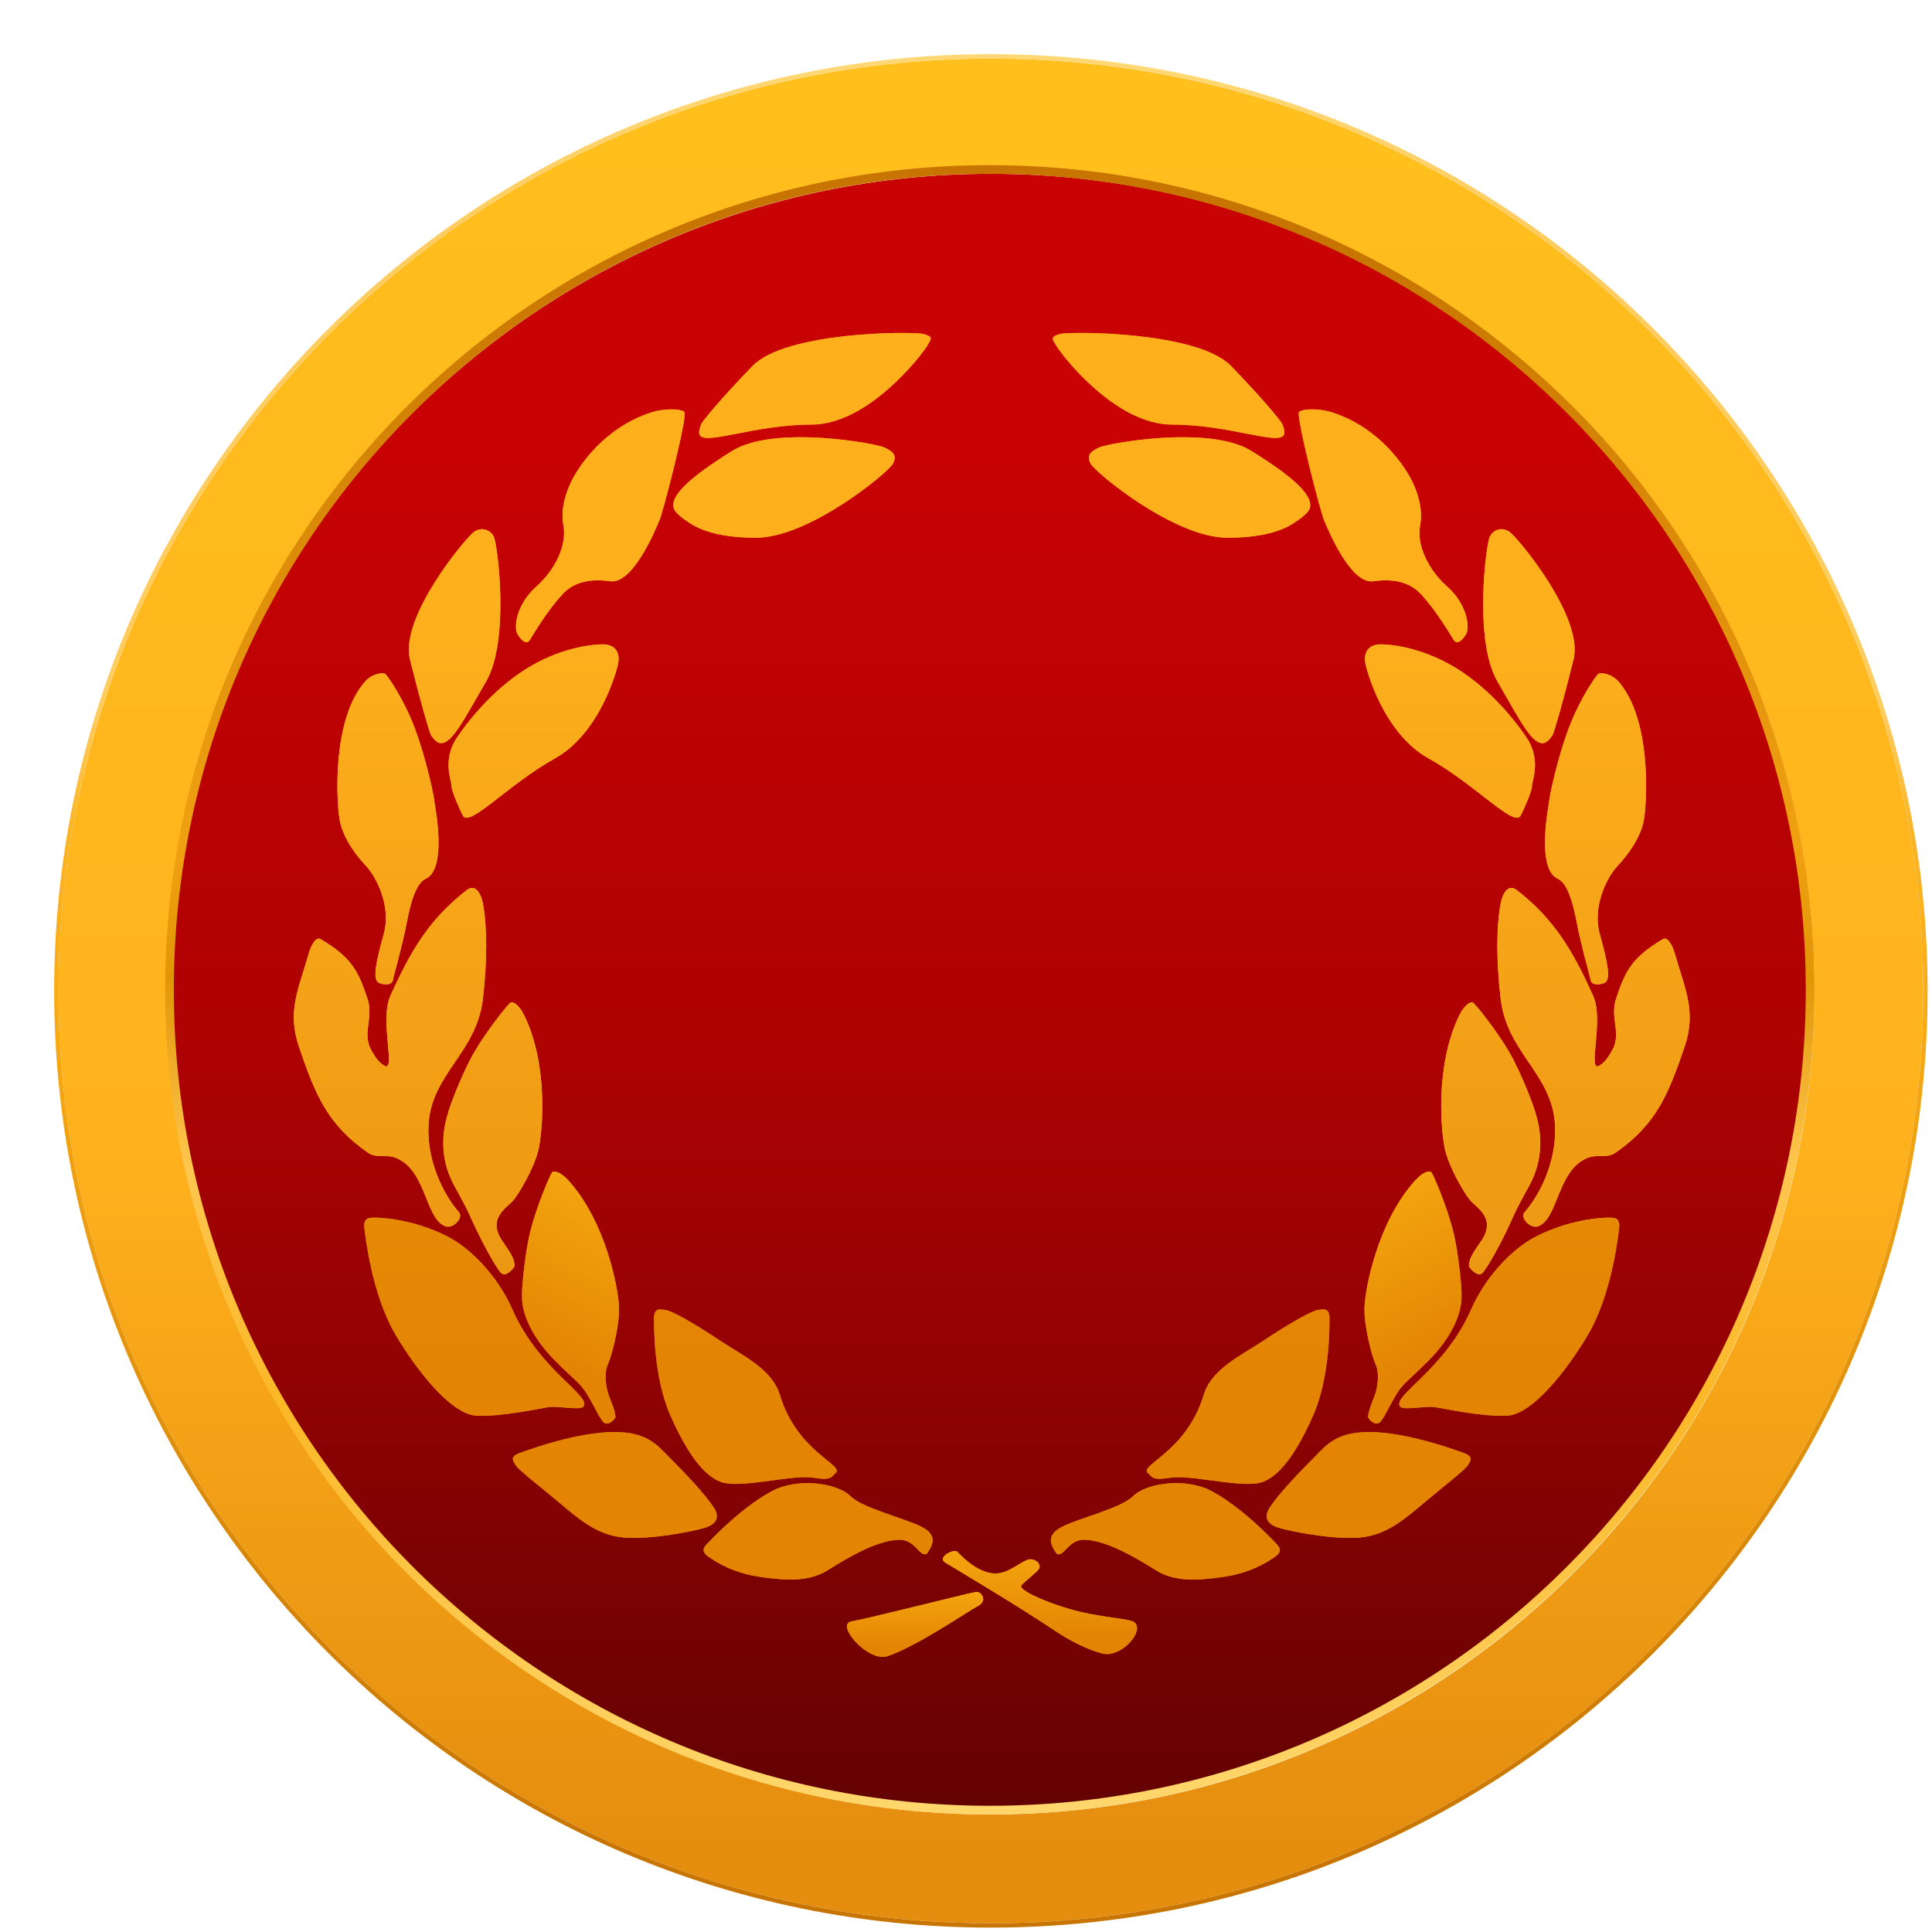 <svg width="33" height="33" viewBox="0 0 33 33" fill="none" xmlns="http://www.w3.org/2000/svg">
<path d="M30.918 16.962C30.918 24.691 24.654 30.956 16.925 30.956C9.197 30.956 2.932 24.691 2.932 16.962C2.932 9.234 9.197 2.969 16.925 2.969C24.654 2.969 30.918 9.234 30.918 16.962Z" fill="url(#paint0_linear_13770_1157)"/>
<path fill-rule="evenodd" clip-rule="evenodd" d="M16.925 30.992C24.694 30.992 30.992 24.694 30.992 16.925C30.992 9.156 24.694 2.858 16.925 2.858C9.156 2.858 2.858 9.156 2.858 16.925C2.858 24.694 9.156 30.992 16.925 30.992ZM16.925 32.851C25.721 32.851 32.851 25.721 32.851 16.925C32.851 8.13 25.721 1 16.925 1C8.13 1 1 8.13 1 16.925C1 25.721 8.13 32.851 16.925 32.851Z" fill="url(#paint1_linear_13770_1157)"/>
<path fill-rule="evenodd" clip-rule="evenodd" d="M32.925 16.925C32.925 25.762 25.762 32.925 16.925 32.925C8.089 32.925 0.925 25.762 0.925 16.925C0.925 8.089 8.089 0.925 16.925 0.925C25.762 0.925 32.925 8.089 32.925 16.925ZM16.925 32.851C25.721 32.851 32.851 25.721 32.851 16.925C32.851 8.13 25.721 1 16.925 1C8.13 1 1 8.13 1 16.925C1 25.721 8.13 32.851 16.925 32.851Z" fill="url(#paint2_linear_13770_1157)"/>
<path fill-rule="evenodd" clip-rule="evenodd" d="M30.993 16.907C30.993 24.686 24.686 30.993 16.907 30.993C9.127 30.993 2.821 24.686 2.821 16.907C2.821 9.127 9.127 2.821 16.907 2.821C24.686 2.821 30.993 9.127 30.993 16.907ZM16.907 30.844C24.604 30.844 30.844 24.604 30.844 16.907C30.844 9.209 24.604 2.969 16.907 2.969C9.209 2.969 2.969 9.209 2.969 16.907C2.969 24.604 9.209 30.844 16.907 30.844Z" fill="url(#paint3_linear_13770_1157)"/>
<path d="M16.35 26.504C16.294 26.449 15.997 26.597 16.145 26.69C16.244 26.752 17.335 27.396 18.059 27.88C18.431 28.127 18.776 28.241 18.877 28.251C19.177 28.283 19.548 27.859 19.379 27.712C19.302 27.645 18.87 27.635 18.431 27.526C17.904 27.396 17.383 27.155 17.446 27.08C17.51 27.006 17.706 26.857 17.744 26.802C17.781 26.746 17.744 26.653 17.613 26.634C17.483 26.616 17.245 26.891 16.982 26.876C16.676 26.859 16.406 26.56 16.35 26.504Z" fill="#E38403"/>
<path d="M16.35 26.504C16.294 26.449 15.997 26.597 16.145 26.69C16.244 26.752 17.335 27.396 18.059 27.88C18.431 28.127 18.776 28.241 18.877 28.251C19.177 28.283 19.548 27.859 19.379 27.712C19.302 27.645 18.87 27.635 18.431 27.526C17.904 27.396 17.383 27.155 17.446 27.08C17.51 27.006 17.706 26.857 17.744 26.802C17.781 26.746 17.744 26.653 17.613 26.634C17.483 26.616 17.245 26.891 16.982 26.876C16.676 26.859 16.406 26.56 16.35 26.504Z" fill="url(#paint4_linear_13770_1157)"/>
<path d="M16.666 27.192C16.433 27.238 14.837 27.644 14.547 27.694C14.257 27.743 14.826 28.4 15.161 28.288C15.662 28.121 16.524 27.526 16.703 27.433C16.881 27.341 16.759 27.173 16.666 27.192Z" fill="#E38403"/>
<path d="M16.666 27.192C16.433 27.238 14.837 27.644 14.547 27.694C14.257 27.743 14.826 28.4 15.161 28.288C15.662 28.121 16.524 27.526 16.703 27.433C16.881 27.341 16.759 27.173 16.666 27.192Z" fill="url(#paint5_linear_13770_1157)"/>
<path d="M25.633 15.429C25.657 15.3 25.744 15.076 25.911 15.206C26.545 15.699 26.859 16.228 27.212 17.009C27.404 17.433 27.101 18.346 27.324 18.198C27.426 18.129 27.464 18.062 27.528 17.956C27.709 17.657 27.494 17.396 27.602 17.064C27.763 16.573 27.881 16.354 28.401 16.042C28.494 15.986 28.578 16.184 28.606 16.284C28.773 16.878 28.983 17.267 28.773 17.882C28.494 18.7 28.29 19.201 27.602 19.684C27.445 19.795 27.298 19.707 27.119 19.777C26.592 19.984 26.617 20.837 26.264 20.948C26.142 20.987 25.957 20.803 26.041 20.706C26.302 20.409 26.585 19.846 26.562 19.238C26.528 18.35 25.742 17.994 25.633 17.064C25.556 16.416 25.558 15.819 25.633 15.429Z" fill="#FDAF1C"/>
<path d="M25.633 15.429C25.657 15.3 25.744 15.076 25.911 15.206C26.545 15.699 26.859 16.228 27.212 17.009C27.404 17.433 27.101 18.346 27.324 18.198C27.426 18.129 27.464 18.062 27.528 17.956C27.709 17.657 27.494 17.396 27.602 17.064C27.763 16.573 27.881 16.354 28.401 16.042C28.494 15.986 28.578 16.184 28.606 16.284C28.773 16.878 28.983 17.267 28.773 17.882C28.494 18.7 28.29 19.201 27.602 19.684C27.445 19.795 27.298 19.707 27.119 19.777C26.592 19.984 26.617 20.837 26.264 20.948C26.142 20.987 25.957 20.803 26.041 20.706C26.302 20.409 26.585 19.846 26.562 19.238C26.528 18.35 25.742 17.994 25.633 17.064C25.556 16.416 25.558 15.819 25.633 15.429Z" fill="url(#paint6_linear_13770_1157)"/>
<path d="M18.049 5.915C17.978 5.792 17.925 5.757 18.103 5.706C18.28 5.656 20.454 5.662 21.024 6.249C21.591 6.834 21.86 7.172 21.897 7.233C21.897 7.234 21.897 7.234 21.897 7.234C21.902 7.243 21.953 7.351 21.934 7.42C21.859 7.622 21.005 7.252 20.02 7.252C19.035 7.252 18.12 6.038 18.049 5.915Z" fill="#FDAF1C"/>
<path d="M18.049 5.915C17.978 5.792 17.925 5.757 18.103 5.706C18.28 5.656 20.454 5.662 21.024 6.249C21.591 6.834 21.86 7.172 21.897 7.233C21.897 7.234 21.897 7.234 21.897 7.234C21.902 7.243 21.953 7.351 21.934 7.42C21.859 7.622 21.005 7.252 20.02 7.252C19.035 7.252 18.12 6.038 18.049 5.915Z" fill="url(#paint7_linear_13770_1157)"/>
<path d="M27.454 20.799C27.565 20.799 27.683 20.782 27.654 20.997C27.638 21.111 27.532 22.109 27.119 22.806C26.758 23.416 26.171 24.159 25.744 24.181C25.317 24.204 24.629 24.051 24.499 24.033C24.369 24.014 23.991 24.087 23.923 24.033C23.74 23.856 24.668 23.421 25.131 22.36C25.342 21.877 25.775 21.354 26.246 21.115C26.808 20.831 27.342 20.799 27.454 20.799Z" fill="#E38403"/>
<path d="M27.454 20.799C27.565 20.799 27.683 20.782 27.654 20.997C27.638 21.111 27.532 22.109 27.119 22.806C26.758 23.416 26.171 24.159 25.744 24.181C25.317 24.204 24.629 24.051 24.499 24.033C24.369 24.014 23.991 24.087 23.923 24.033C23.74 23.856 24.668 23.421 25.131 22.36C25.342 21.877 25.775 21.354 26.246 21.115C26.808 20.831 27.342 20.799 27.454 20.799Z" fill="url(#paint8_linear_13770_1157)"/>
<path d="M22.513 22.375C22.611 22.363 22.712 22.335 22.709 22.527C22.708 22.63 22.72 23.519 22.43 24.175C22.177 24.75 21.857 25.269 21.483 25.334C21.11 25.398 20.318 25.185 19.983 25.241C19.649 25.297 19.677 25.207 19.612 25.166C19.432 25.03 20.264 24.81 20.559 23.828C20.694 23.381 21.192 23.159 21.581 22.899C22.046 22.589 22.415 22.386 22.513 22.375Z" fill="#E38403"/>
<path d="M22.513 22.375C22.611 22.363 22.712 22.335 22.709 22.527C22.708 22.63 22.72 23.519 22.43 24.175C22.177 24.75 21.857 25.269 21.483 25.334C21.11 25.398 20.318 25.185 19.983 25.241C19.649 25.297 19.677 25.207 19.612 25.166C19.432 25.03 20.264 24.81 20.559 23.828C20.694 23.381 21.192 23.159 21.581 22.899C22.046 22.589 22.415 22.386 22.513 22.375Z" fill="url(#paint9_linear_13770_1157)"/>
<path d="M21.712 26.634C21.781 26.587 21.932 26.515 21.823 26.393C21.765 26.328 21.166 25.688 20.615 25.43C20.151 25.241 19.556 25.352 19.352 25.557C19.147 25.761 18.441 25.928 18.144 26.077C17.849 26.224 17.955 26.407 18.048 26.537C18.05 26.54 18.052 26.542 18.056 26.544C18.183 26.589 18.252 26.287 18.534 26.3C18.889 26.316 19.334 26.564 19.742 26.82C20.077 27.031 20.485 26.991 20.879 26.937C21.349 26.873 21.642 26.682 21.712 26.634Z" fill="#E38403"/>
<path d="M21.712 26.634C21.781 26.587 21.932 26.515 21.823 26.393C21.765 26.328 21.166 25.688 20.615 25.43C20.151 25.241 19.556 25.352 19.352 25.557C19.147 25.761 18.441 25.928 18.144 26.077C17.849 26.224 17.955 26.407 18.048 26.537C18.05 26.54 18.052 26.542 18.056 26.544C18.183 26.589 18.252 26.287 18.534 26.3C18.889 26.316 19.334 26.564 19.742 26.82C20.077 27.031 20.485 26.991 20.879 26.937C21.349 26.873 21.642 26.682 21.712 26.634Z" fill="url(#paint10_linear_13770_1157)"/>
<path d="M25.071 25.028C25.116 24.955 25.176 24.885 25.013 24.823C24.926 24.79 24.022 24.452 23.365 24.46C22.792 24.468 22.641 24.702 22.399 24.943C22.157 25.185 21.86 25.498 21.693 25.742C21.526 25.987 21.767 26.073 21.842 26.096C22.027 26.151 22.734 26.3 23.217 26.263C23.7 26.226 24.034 25.91 24.369 25.631C24.77 25.297 25.026 25.102 25.071 25.028Z" fill="#E38403"/>
<path d="M25.071 25.028C25.116 24.955 25.176 24.885 25.013 24.823C24.926 24.79 24.022 24.452 23.365 24.46C22.792 24.468 22.641 24.702 22.399 24.943C22.157 25.185 21.86 25.498 21.693 25.742C21.526 25.987 21.767 26.073 21.842 26.096C22.027 26.151 22.734 26.3 23.217 26.263C23.7 26.226 24.034 25.91 24.369 25.631C24.77 25.297 25.026 25.102 25.071 25.028Z" fill="url(#paint11_linear_13770_1157)"/>
<path d="M18.775 7.643C18.64 7.708 18.548 7.769 18.629 7.92C18.709 8.071 20.057 9.185 20.968 9.185C21.873 9.185 22.125 8.904 22.193 8.87C22.194 8.869 22.195 8.869 22.196 8.868C22.209 8.859 22.328 8.773 22.364 8.702C22.459 8.478 22.102 8.156 21.377 7.704C20.652 7.252 18.91 7.577 18.775 7.643Z" fill="#FDAF1C"/>
<path d="M18.775 7.643C18.64 7.708 18.548 7.769 18.629 7.92C18.709 8.071 20.057 9.185 20.968 9.185C21.873 9.185 22.125 8.904 22.193 8.87C22.194 8.869 22.195 8.869 22.196 8.868C22.209 8.859 22.328 8.773 22.364 8.702C22.459 8.478 22.102 8.156 21.377 7.704C20.652 7.252 18.91 7.577 18.775 7.643Z" fill="url(#paint12_linear_13770_1157)"/>
<path d="M25.447 9.166C25.509 9.047 25.651 8.994 25.785 9.086C25.919 9.178 27.058 10.539 26.877 11.266C26.697 11.991 26.551 12.491 26.52 12.553C26.52 12.553 26.52 12.553 26.52 12.554C26.515 12.562 26.454 12.659 26.388 12.686C26.184 12.752 25.985 12.344 25.576 11.638C25.168 10.932 25.384 9.286 25.447 9.166Z" fill="#FDAF1C"/>
<path d="M25.447 9.166C25.509 9.047 25.651 8.994 25.785 9.086C25.919 9.178 27.058 10.539 26.877 11.266C26.697 11.991 26.551 12.491 26.52 12.553C26.52 12.553 26.52 12.553 26.52 12.554C26.515 12.562 26.454 12.659 26.388 12.686C26.184 12.752 25.985 12.344 25.576 11.638C25.168 10.932 25.384 9.286 25.447 9.166Z" fill="url(#paint13_linear_13770_1157)"/>
<path d="M23.317 11.307C23.299 11.173 23.347 11.006 23.588 11.006C23.712 11.006 24.233 11.039 24.815 11.378C25.364 11.698 25.818 12.214 26.078 12.604C26.338 12.995 26.156 13.365 26.166 13.431C26.176 13.496 26.006 13.88 25.967 13.942C25.839 14.115 25.181 13.387 24.406 12.957C23.63 12.528 23.336 11.441 23.317 11.307Z" fill="#FDAF1C"/>
<path d="M23.317 11.307C23.299 11.173 23.347 11.006 23.588 11.006C23.712 11.006 24.233 11.039 24.815 11.378C25.364 11.698 25.818 12.214 26.078 12.604C26.338 12.995 26.156 13.365 26.166 13.431C26.176 13.496 26.006 13.88 25.967 13.942C25.839 14.115 25.181 13.387 24.406 12.957C23.63 12.528 23.336 11.441 23.317 11.307Z" fill="url(#paint14_linear_13770_1157)"/>
<path d="M24.145 8.274C24.004 7.954 23.54 7.286 22.733 7.038C22.533 6.977 22.249 6.978 22.189 7.038C22.129 7.099 22.578 8.846 22.626 8.91C22.693 9.066 23.073 9.985 23.458 9.928C23.638 9.902 24.011 9.876 24.256 10.133C24.532 10.423 24.759 10.82 24.835 10.938C24.906 11.03 25 10.895 25.038 10.839C25.112 10.727 25.064 10.326 24.721 10.021C24.387 9.724 24.196 9.304 24.256 8.981C24.285 8.821 24.287 8.595 24.145 8.274Z" fill="#FDAF1C"/>
<path d="M24.145 8.274C24.004 7.954 23.54 7.286 22.733 7.038C22.533 6.977 22.249 6.978 22.189 7.038C22.129 7.099 22.578 8.846 22.626 8.91C22.693 9.066 23.073 9.985 23.458 9.928C23.638 9.902 24.011 9.876 24.256 10.133C24.532 10.423 24.759 10.82 24.835 10.938C24.906 11.03 25 10.895 25.038 10.839C25.112 10.727 25.064 10.326 24.721 10.021C24.387 9.724 24.196 9.304 24.256 8.981C24.285 8.821 24.287 8.595 24.145 8.274Z" fill="url(#paint15_linear_13770_1157)"/>
<path d="M28.081 13.991C28.136 13.645 28.202 12.302 27.658 11.656C27.523 11.496 27.342 11.489 27.305 11.508C27.268 11.527 26.99 11.928 26.803 12.418C26.585 12.992 26.456 13.659 26.459 13.702C26.431 13.87 26.253 14.848 26.607 15.009C26.773 15.084 26.867 15.415 26.933 15.763C27.009 16.157 27.138 16.6 27.167 16.73C27.177 16.846 27.345 16.816 27.406 16.789C27.529 16.736 27.447 16.392 27.324 15.949C27.204 15.518 27.414 15.018 27.64 14.778C27.751 14.66 28.026 14.337 28.081 13.991Z" fill="#FDAF1C"/>
<path d="M28.081 13.991C28.136 13.645 28.202 12.302 27.658 11.656C27.523 11.496 27.342 11.489 27.305 11.508C27.268 11.527 26.99 11.928 26.803 12.418C26.585 12.992 26.456 13.659 26.459 13.702C26.431 13.87 26.253 14.848 26.607 15.009C26.773 15.084 26.867 15.415 26.933 15.763C27.009 16.157 27.138 16.6 27.167 16.73C27.177 16.846 27.345 16.816 27.406 16.789C27.529 16.736 27.447 16.392 27.324 15.949C27.204 15.518 27.414 15.018 27.64 14.778C27.751 14.66 28.026 14.337 28.081 13.991Z" fill="url(#paint16_linear_13770_1157)"/>
<path d="M24.685 19.647C24.61 19.334 24.509 18.194 24.926 17.343C25.02 17.152 25.116 17.111 25.153 17.121C25.19 17.132 25.574 17.616 25.781 17.975C26.002 18.358 26.227 18.974 26.227 19.015C26.314 19.28 26.395 19.759 26.116 20.261C25.837 20.762 25.87 20.746 25.726 21.041C25.589 21.318 25.447 21.58 25.335 21.729C25.261 21.827 25.132 21.697 25.096 21.639C25.094 21.637 25.093 21.634 25.093 21.632C25.078 21.484 25.224 21.318 25.317 21.171C25.548 20.801 25.224 20.632 25.112 20.502C25.018 20.392 24.76 19.96 24.685 19.647Z" fill="#FDAF1C"/>
<path d="M24.685 19.647C24.61 19.334 24.509 18.194 24.926 17.343C25.02 17.152 25.116 17.111 25.153 17.121C25.19 17.132 25.574 17.616 25.781 17.975C26.002 18.358 26.227 18.974 26.227 19.015C26.314 19.28 26.395 19.759 26.116 20.261C25.837 20.762 25.87 20.746 25.726 21.041C25.589 21.318 25.447 21.58 25.335 21.729C25.261 21.827 25.132 21.697 25.096 21.639C25.094 21.637 25.093 21.634 25.093 21.632C25.078 21.484 25.224 21.318 25.317 21.171C25.548 20.801 25.224 20.632 25.112 20.502C25.018 20.392 24.76 19.96 24.685 19.647Z" fill="url(#paint17_linear_13770_1157)"/>
<path d="M23.307 22.321C23.32 21.999 23.532 20.875 24.166 20.169C24.307 20.011 24.411 19.998 24.444 20.018C24.476 20.038 24.715 20.608 24.816 21.01C24.925 21.438 24.974 22.093 24.963 22.132C24.974 22.411 24.811 22.827 24.406 23.234C24.001 23.641 23.97 23.607 23.811 23.884C23.663 24.144 23.681 24.144 23.588 24.274C23.517 24.375 23.389 24.267 23.368 24.204C23.367 24.201 23.367 24.199 23.367 24.196C23.39 24.051 23.416 24.01 23.477 23.847C23.533 23.698 23.567 23.456 23.495 23.3C23.434 23.168 23.294 22.643 23.307 22.321Z" fill="#E38403"/>
<path d="M23.307 22.321C23.32 21.999 23.532 20.875 24.166 20.169C24.307 20.011 24.411 19.998 24.444 20.018C24.476 20.038 24.715 20.608 24.816 21.01C24.925 21.438 24.974 22.093 24.963 22.132C24.974 22.411 24.811 22.827 24.406 23.234C24.001 23.641 23.97 23.607 23.811 23.884C23.663 24.144 23.681 24.144 23.588 24.274C23.517 24.375 23.389 24.267 23.368 24.204C23.367 24.201 23.367 24.199 23.367 24.196C23.39 24.051 23.416 24.01 23.477 23.847C23.533 23.698 23.567 23.456 23.495 23.3C23.434 23.168 23.294 22.643 23.307 22.321Z" fill="url(#paint18_linear_13770_1157)"/>
<path d="M8.248 15.429C8.223 15.3 8.136 15.076 7.969 15.206C7.335 15.699 7.021 16.228 6.668 17.009C6.476 17.433 6.78 18.346 6.556 18.198C6.454 18.129 6.416 18.062 6.352 17.956C6.171 17.657 6.387 17.396 6.278 17.064C6.117 16.573 5.999 16.354 5.479 16.042C5.386 15.986 5.302 16.184 5.274 16.284C5.107 16.878 4.897 17.267 5.107 17.882C5.386 18.7 5.59 19.201 6.278 19.684C6.435 19.795 6.582 19.707 6.761 19.777C7.288 19.984 7.263 20.837 7.616 20.948C7.738 20.987 7.923 20.803 7.839 20.706C7.579 20.409 7.295 19.846 7.318 19.238C7.352 18.35 8.138 17.994 8.248 17.064C8.324 16.416 8.322 15.819 8.248 15.429Z" fill="#FDAF1C"/>
<path d="M8.248 15.429C8.223 15.3 8.136 15.076 7.969 15.206C7.335 15.699 7.021 16.228 6.668 17.009C6.476 17.433 6.78 18.346 6.556 18.198C6.454 18.129 6.416 18.062 6.352 17.956C6.171 17.657 6.387 17.396 6.278 17.064C6.117 16.573 5.999 16.354 5.479 16.042C5.386 15.986 5.302 16.184 5.274 16.284C5.107 16.878 4.897 17.267 5.107 17.882C5.386 18.7 5.59 19.201 6.278 19.684C6.435 19.795 6.582 19.707 6.761 19.777C7.288 19.984 7.263 20.837 7.616 20.948C7.738 20.987 7.923 20.803 7.839 20.706C7.579 20.409 7.295 19.846 7.318 19.238C7.352 18.35 8.138 17.994 8.248 17.064C8.324 16.416 8.322 15.819 8.248 15.429Z" fill="url(#paint19_linear_13770_1157)"/>
<path d="M15.831 5.915C15.902 5.792 15.955 5.757 15.777 5.706C15.6 5.656 13.426 5.662 12.856 6.249C12.289 6.834 12.021 7.172 11.983 7.233C11.983 7.234 11.983 7.234 11.983 7.234C11.979 7.243 11.927 7.351 11.946 7.42C12.021 7.622 12.875 7.252 13.86 7.252C14.845 7.252 15.759 6.038 15.831 5.915Z" fill="#FDAF1C"/>
<path d="M15.831 5.915C15.902 5.792 15.955 5.757 15.777 5.706C15.6 5.656 13.426 5.662 12.856 6.249C12.289 6.834 12.021 7.172 11.983 7.233C11.983 7.234 11.983 7.234 11.983 7.234C11.979 7.243 11.927 7.351 11.946 7.42C12.021 7.622 12.875 7.252 13.86 7.252C14.845 7.252 15.759 6.038 15.831 5.915Z" fill="url(#paint20_linear_13770_1157)"/>
<path d="M6.426 20.799C6.315 20.799 6.197 20.782 6.226 20.997C6.242 21.111 6.348 22.109 6.761 22.806C7.122 23.416 7.709 24.159 8.136 24.181C8.563 24.204 9.251 24.051 9.381 24.033C9.511 24.014 9.889 24.087 9.957 24.033C10.14 23.856 9.212 23.421 8.749 22.36C8.538 21.877 8.105 21.354 7.634 21.115C7.072 20.831 6.538 20.799 6.426 20.799Z" fill="#E38403"/>
<path d="M6.426 20.799C6.315 20.799 6.197 20.782 6.226 20.997C6.242 21.111 6.348 22.109 6.761 22.806C7.122 23.416 7.709 24.159 8.136 24.181C8.563 24.204 9.251 24.051 9.381 24.033C9.511 24.014 9.889 24.087 9.957 24.033C10.14 23.856 9.212 23.421 8.749 22.36C8.538 21.877 8.105 21.354 7.634 21.115C7.072 20.831 6.538 20.799 6.426 20.799Z" fill="url(#paint21_linear_13770_1157)"/>
<path d="M11.367 22.375C11.269 22.363 11.168 22.335 11.171 22.527C11.172 22.63 11.16 23.519 11.45 24.175C11.703 24.75 12.023 25.269 12.397 25.334C12.77 25.398 13.562 25.185 13.897 25.241C14.231 25.297 14.203 25.207 14.268 25.166C14.448 25.03 13.616 24.81 13.321 23.828C13.186 23.381 12.688 23.159 12.299 22.899C11.834 22.589 11.465 22.386 11.367 22.375Z" fill="#E38403"/>
<path d="M11.367 22.375C11.269 22.363 11.168 22.335 11.171 22.527C11.172 22.63 11.16 23.519 11.45 24.175C11.703 24.75 12.023 25.269 12.397 25.334C12.77 25.398 13.562 25.185 13.897 25.241C14.231 25.297 14.203 25.207 14.268 25.166C14.448 25.03 13.616 24.81 13.321 23.828C13.186 23.381 12.688 23.159 12.299 22.899C11.834 22.589 11.465 22.386 11.367 22.375Z" fill="url(#paint22_linear_13770_1157)"/>
<path d="M12.169 26.634C12.099 26.587 11.948 26.515 12.057 26.393C12.115 26.328 12.714 25.688 13.265 25.43C13.73 25.241 14.324 25.352 14.529 25.557C14.733 25.761 15.439 25.928 15.736 26.077C16.031 26.224 15.925 26.407 15.832 26.537C15.831 26.54 15.828 26.542 15.825 26.544C15.698 26.589 15.628 26.287 15.346 26.3C14.991 26.316 14.546 26.564 14.138 26.82C13.803 27.031 13.396 26.991 13.002 26.937C12.531 26.873 12.238 26.682 12.169 26.634Z" fill="#E38403"/>
<path d="M12.169 26.634C12.099 26.587 11.948 26.515 12.057 26.393C12.115 26.328 12.714 25.688 13.265 25.43C13.73 25.241 14.324 25.352 14.529 25.557C14.733 25.761 15.439 25.928 15.736 26.077C16.031 26.224 15.925 26.407 15.832 26.537C15.831 26.54 15.828 26.542 15.825 26.544C15.698 26.589 15.628 26.287 15.346 26.3C14.991 26.316 14.546 26.564 14.138 26.82C13.803 27.031 13.396 26.991 13.002 26.937C12.531 26.873 12.238 26.682 12.169 26.634Z" fill="url(#paint23_linear_13770_1157)"/>
<path d="M8.809 25.028C8.764 24.955 8.704 24.885 8.867 24.823C8.954 24.79 9.858 24.452 10.515 24.46C11.088 24.468 11.239 24.702 11.481 24.943C11.723 25.185 12.02 25.498 12.187 25.742C12.354 25.987 12.113 26.073 12.039 26.096C11.853 26.151 11.146 26.3 10.663 26.263C10.18 26.226 9.846 25.91 9.511 25.631C9.11 25.297 8.854 25.102 8.809 25.028Z" fill="#E38403"/>
<path d="M8.809 25.028C8.764 24.955 8.704 24.885 8.867 24.823C8.954 24.79 9.858 24.452 10.515 24.46C11.088 24.468 11.239 24.702 11.481 24.943C11.723 25.185 12.02 25.498 12.187 25.742C12.354 25.987 12.113 26.073 12.039 26.096C11.853 26.151 11.146 26.3 10.663 26.263C10.18 26.226 9.846 25.91 9.511 25.631C9.11 25.297 8.854 25.102 8.809 25.028Z" fill="url(#paint24_linear_13770_1157)"/>
<path d="M15.105 7.643C15.24 7.708 15.332 7.769 15.252 7.92C15.171 8.071 13.823 9.185 12.912 9.185C12.007 9.185 11.755 8.904 11.687 8.87C11.686 8.869 11.685 8.869 11.684 8.868C11.671 8.859 11.553 8.773 11.516 8.702C11.421 8.478 11.779 8.156 12.503 7.704C13.228 7.252 14.97 7.577 15.105 7.643Z" fill="#FDAF1C"/>
<path d="M15.105 7.643C15.24 7.708 15.332 7.769 15.252 7.92C15.171 8.071 13.823 9.185 12.912 9.185C12.007 9.185 11.755 8.904 11.687 8.87C11.686 8.869 11.685 8.869 11.684 8.868C11.671 8.859 11.553 8.773 11.516 8.702C11.421 8.478 11.779 8.156 12.503 7.704C13.228 7.252 14.97 7.577 15.105 7.643Z" fill="url(#paint25_linear_13770_1157)"/>
<path d="M8.434 9.166C8.371 9.047 8.229 8.994 8.095 9.086C7.961 9.178 6.822 10.539 7.003 11.266C7.183 11.991 7.329 12.491 7.36 12.553C7.36 12.553 7.36 12.553 7.36 12.554C7.365 12.562 7.426 12.659 7.492 12.686C7.696 12.752 7.895 12.344 8.304 11.638C8.712 10.932 8.497 9.286 8.434 9.166Z" fill="#FDAF1C"/>
<path d="M8.434 9.166C8.371 9.047 8.229 8.994 8.095 9.086C7.961 9.178 6.822 10.539 7.003 11.266C7.183 11.991 7.329 12.491 7.36 12.553C7.36 12.553 7.36 12.553 7.36 12.554C7.365 12.562 7.426 12.659 7.492 12.686C7.696 12.752 7.895 12.344 8.304 11.638C8.712 10.932 8.497 9.286 8.434 9.166Z" fill="url(#paint26_linear_13770_1157)"/>
<path d="M10.563 11.307C10.582 11.173 10.534 11.006 10.292 11.006C10.168 11.006 9.647 11.039 9.065 11.378C8.516 11.698 8.062 12.214 7.802 12.604C7.542 12.995 7.724 13.365 7.714 13.431C7.704 13.496 7.874 13.88 7.913 13.942C8.041 14.115 8.699 13.387 9.474 12.957C10.25 12.528 10.544 11.441 10.563 11.307Z" fill="#FDAF1C"/>
<path d="M10.563 11.307C10.582 11.173 10.534 11.006 10.292 11.006C10.168 11.006 9.647 11.039 9.065 11.378C8.516 11.698 8.062 12.214 7.802 12.604C7.542 12.995 7.724 13.365 7.714 13.431C7.704 13.496 7.874 13.88 7.913 13.942C8.041 14.115 8.699 13.387 9.474 12.957C10.25 12.528 10.544 11.441 10.563 11.307Z" fill="url(#paint27_linear_13770_1157)"/>
<path d="M9.735 8.274C9.876 7.954 10.34 7.286 11.147 7.038C11.347 6.977 11.631 6.978 11.691 7.038C11.751 7.099 11.303 8.846 11.254 8.91C11.187 9.066 10.807 9.985 10.422 9.928C10.242 9.902 9.869 9.876 9.624 10.133C9.348 10.423 9.121 10.82 9.045 10.938C8.974 11.03 8.88 10.895 8.843 10.839C8.768 10.727 8.816 10.326 9.159 10.021C9.493 9.724 9.684 9.304 9.624 8.981C9.595 8.821 9.594 8.595 9.735 8.274Z" fill="#FDAF1C"/>
<path d="M9.735 8.274C9.876 7.954 10.34 7.286 11.147 7.038C11.347 6.977 11.631 6.978 11.691 7.038C11.751 7.099 11.303 8.846 11.254 8.91C11.187 9.066 10.807 9.985 10.422 9.928C10.242 9.902 9.869 9.876 9.624 10.133C9.348 10.423 9.121 10.82 9.045 10.938C8.974 11.03 8.88 10.895 8.843 10.839C8.768 10.727 8.816 10.326 9.159 10.021C9.493 9.724 9.684 9.304 9.624 8.981C9.595 8.821 9.594 8.595 9.735 8.274Z" fill="url(#paint28_linear_13770_1157)"/>
<path d="M5.799 13.991C5.744 13.645 5.678 12.302 6.222 11.656C6.357 11.496 6.538 11.489 6.575 11.508C6.612 11.527 6.89 11.928 7.077 12.418C7.295 12.992 7.424 13.659 7.421 13.702C7.449 13.87 7.627 14.848 7.273 15.009C7.107 15.084 7.013 15.415 6.947 15.763C6.871 16.157 6.742 16.6 6.713 16.73C6.703 16.846 6.535 16.816 6.474 16.789C6.351 16.736 6.433 16.392 6.556 15.949C6.676 15.518 6.466 15.018 6.241 14.778C6.129 14.66 5.854 14.337 5.799 13.991Z" fill="#FDAF1C"/>
<path d="M5.799 13.991C5.744 13.645 5.678 12.302 6.222 11.656C6.357 11.496 6.538 11.489 6.575 11.508C6.612 11.527 6.89 11.928 7.077 12.418C7.295 12.992 7.424 13.659 7.421 13.702C7.449 13.87 7.627 14.848 7.273 15.009C7.107 15.084 7.013 15.415 6.947 15.763C6.871 16.157 6.742 16.6 6.713 16.73C6.703 16.846 6.535 16.816 6.474 16.789C6.351 16.736 6.433 16.392 6.556 15.949C6.676 15.518 6.466 15.018 6.241 14.778C6.129 14.66 5.854 14.337 5.799 13.991Z" fill="url(#paint29_linear_13770_1157)"/>
<path d="M9.195 19.647C9.27 19.334 9.371 18.194 8.954 17.343C8.86 17.152 8.764 17.111 8.727 17.121C8.69 17.132 8.306 17.616 8.099 17.975C7.878 18.358 7.653 18.974 7.653 19.015C7.566 19.28 7.486 19.759 7.764 20.261C8.043 20.762 8.01 20.746 8.155 21.041C8.291 21.318 8.433 21.58 8.545 21.729C8.619 21.827 8.748 21.697 8.784 21.639C8.786 21.637 8.787 21.634 8.787 21.632C8.802 21.484 8.656 21.318 8.563 21.171C8.332 20.801 8.656 20.632 8.768 20.502C8.862 20.392 9.12 19.96 9.195 19.647Z" fill="#FDAF1C"/>
<path d="M9.195 19.647C9.27 19.334 9.371 18.194 8.954 17.343C8.86 17.152 8.764 17.111 8.727 17.121C8.69 17.132 8.306 17.616 8.099 17.975C7.878 18.358 7.653 18.974 7.653 19.015C7.566 19.28 7.486 19.759 7.764 20.261C8.043 20.762 8.01 20.746 8.155 21.041C8.291 21.318 8.433 21.58 8.545 21.729C8.619 21.827 8.748 21.697 8.784 21.639C8.786 21.637 8.787 21.634 8.787 21.632C8.802 21.484 8.656 21.318 8.563 21.171C8.332 20.801 8.656 20.632 8.768 20.502C8.862 20.392 9.12 19.96 9.195 19.647Z" fill="url(#paint30_linear_13770_1157)"/>
<path d="M10.573 22.321C10.561 21.999 10.348 20.875 9.715 20.169C9.573 20.011 9.469 19.998 9.436 20.018C9.404 20.038 9.165 20.608 9.064 21.01C8.955 21.438 8.906 22.093 8.917 22.132C8.906 22.411 9.069 22.827 9.474 23.234C9.879 23.641 9.91 23.607 10.069 23.884C10.217 24.144 10.199 24.144 10.292 24.274C10.363 24.375 10.491 24.267 10.512 24.204C10.513 24.201 10.513 24.199 10.513 24.196C10.491 24.051 10.464 24.01 10.403 23.847C10.347 23.698 10.313 23.456 10.385 23.3C10.446 23.168 10.586 22.643 10.573 22.321Z" fill="#E38403"/>
<path d="M10.573 22.321C10.561 21.999 10.348 20.875 9.715 20.169C9.573 20.011 9.469 19.998 9.436 20.018C9.404 20.038 9.165 20.608 9.064 21.01C8.955 21.438 8.906 22.093 8.917 22.132C8.906 22.411 9.069 22.827 9.474 23.234C9.879 23.641 9.91 23.607 10.069 23.884C10.217 24.144 10.199 24.144 10.292 24.274C10.363 24.375 10.491 24.267 10.512 24.204C10.513 24.201 10.513 24.199 10.513 24.196C10.491 24.051 10.464 24.01 10.403 23.847C10.347 23.698 10.313 23.456 10.385 23.3C10.446 23.168 10.586 22.643 10.573 22.321Z" fill="url(#paint31_linear_13770_1157)"/>
<defs>
<linearGradient id="paint0_linear_13770_1157" x1="16.925" y1="2.969" x2="16.925" y2="30.956" gradientUnits="userSpaceOnUse">
<stop offset="0.157" stop-color="#C90203"/>
<stop offset="0.529" stop-color="#AE0203"/>
<stop offset="0.697" stop-color="#970203"/>
<stop offset="1" stop-color="#630202"/>
</linearGradient>
<linearGradient id="paint1_linear_13770_1157" x1="16.925" y1="1" x2="16.925" y2="32.851" gradientUnits="userSpaceOnUse">
<stop stop-color="#FFC01D"/>
<stop offset="0.573" stop-color="#FFB21D"/>
<stop offset="0.958" stop-color="#E58D0F"/>
</linearGradient>
<linearGradient id="paint2_linear_13770_1157" x1="16.925" y1="1" x2="16.925" y2="32.851" gradientUnits="userSpaceOnUse">
<stop stop-color="#FFD875"/>
<stop offset="0.093" stop-color="#FFCC60"/>
<stop offset="0.171" stop-color="#FFCC60"/>
<stop offset="0.249" stop-color="#FFCC60"/>
<stop offset="0.307" stop-color="#FFCC60"/>
<stop offset="0.351" stop-color="#FFCC60"/>
<stop offset="0.413" stop-color="#FAB427"/>
<stop offset="0.508" stop-color="#F9AB15"/>
<stop offset="0.958" stop-color="#C77500"/>
</linearGradient>
<linearGradient id="paint3_linear_13770_1157" x1="16.907" y1="30.844" x2="16.907" y2="2.969" gradientUnits="userSpaceOnUse">
<stop stop-color="#FFD66C"/>
<stop offset="0.119" stop-color="#FDC74B"/>
<stop offset="0.197" stop-color="#FBBE35"/>
<stop offset="0.246" stop-color="#FBB827"/>
<stop offset="0.391" stop-color="#FFC64F"/>
<stop offset="0.508" stop-color="#E19605"/>
<stop offset="0.589" stop-color="#F0A111"/>
<stop offset="0.663" stop-color="#E7980E"/>
<stop offset="0.768" stop-color="#DC8C09"/>
<stop offset="0.875" stop-color="#D07F04"/>
<stop offset="0.958" stop-color="#C77500"/>
</linearGradient>
<linearGradient id="paint4_linear_13770_1157" x1="16.945" y1="26.492" x2="16.945" y2="28.301" gradientUnits="userSpaceOnUse">
<stop stop-color="#F4A50F"/>
<stop offset="0.839" stop-color="#E38403"/>
</linearGradient>
<linearGradient id="paint5_linear_13770_1157" x1="15.631" y1="27.191" x2="15.631" y2="28.301" gradientUnits="userSpaceOnUse">
<stop stop-color="#F4A50F"/>
<stop offset="0.839" stop-color="#E38403"/>
</linearGradient>
<linearGradient id="paint6_linear_13770_1157" x1="23.406" y1="5.687" x2="23.406" y2="26.98" gradientUnits="userSpaceOnUse">
<stop offset="0.24" stop-color="#FDAF1C"/>
<stop offset="1" stop-color="#E58D0F"/>
</linearGradient>
<linearGradient id="paint7_linear_13770_1157" x1="23.406" y1="5.687" x2="23.406" y2="26.98" gradientUnits="userSpaceOnUse">
<stop offset="0.24" stop-color="#FDAF1C"/>
<stop offset="1" stop-color="#E58D0F"/>
</linearGradient>
<linearGradient id="paint8_linear_13770_1157" x1="23.406" y1="5.687" x2="23.406" y2="26.98" gradientUnits="userSpaceOnUse">
<stop stop-color="#F4A50F"/>
<stop offset="0.839" stop-color="#E38403"/>
</linearGradient>
<linearGradient id="paint9_linear_13770_1157" x1="23.406" y1="5.687" x2="23.406" y2="26.98" gradientUnits="userSpaceOnUse">
<stop stop-color="#F4A50F"/>
<stop offset="0.839" stop-color="#E38403"/>
</linearGradient>
<linearGradient id="paint10_linear_13770_1157" x1="23.406" y1="5.687" x2="23.406" y2="26.983" gradientUnits="userSpaceOnUse">
<stop stop-color="#F4A50F"/>
<stop offset="0.839" stop-color="#E38403"/>
</linearGradient>
<linearGradient id="paint11_linear_13770_1157" x1="23.406" y1="5.687" x2="23.406" y2="26.98" gradientUnits="userSpaceOnUse">
<stop stop-color="#F4A50F"/>
<stop offset="0.839" stop-color="#E38403"/>
</linearGradient>
<linearGradient id="paint12_linear_13770_1157" x1="23.406" y1="5.687" x2="23.406" y2="26.98" gradientUnits="userSpaceOnUse">
<stop offset="0.24" stop-color="#FDAF1C"/>
<stop offset="1" stop-color="#E58D0F"/>
</linearGradient>
<linearGradient id="paint13_linear_13770_1157" x1="23.406" y1="5.687" x2="23.406" y2="26.98" gradientUnits="userSpaceOnUse">
<stop offset="0.24" stop-color="#FDAF1C"/>
<stop offset="1" stop-color="#E58D0F"/>
</linearGradient>
<linearGradient id="paint14_linear_13770_1157" x1="23.406" y1="5.687" x2="23.406" y2="26.98" gradientUnits="userSpaceOnUse">
<stop offset="0.24" stop-color="#FDAF1C"/>
<stop offset="1" stop-color="#E58D0F"/>
</linearGradient>
<linearGradient id="paint15_linear_13770_1157" x1="23.406" y1="5.687" x2="23.406" y2="26.98" gradientUnits="userSpaceOnUse">
<stop offset="0.24" stop-color="#FDAF1C"/>
<stop offset="1" stop-color="#E58D0F"/>
</linearGradient>
<linearGradient id="paint16_linear_13770_1157" x1="23.406" y1="5.687" x2="23.406" y2="26.98" gradientUnits="userSpaceOnUse">
<stop offset="0.24" stop-color="#FDAF1C"/>
<stop offset="1" stop-color="#E58D0F"/>
</linearGradient>
<linearGradient id="paint17_linear_13770_1157" x1="23.406" y1="5.687" x2="23.406" y2="26.98" gradientUnits="userSpaceOnUse">
<stop offset="0.24" stop-color="#FDAF1C"/>
<stop offset="1" stop-color="#E58D0F"/>
</linearGradient>
<linearGradient id="paint18_linear_13770_1157" x1="23.144" y1="20.656" x2="24.734" y2="23.687" gradientUnits="userSpaceOnUse">
<stop stop-color="#F4A50F"/>
<stop offset="0.839" stop-color="#E38403"/>
</linearGradient>
<linearGradient id="paint19_linear_13770_1157" x1="10.474" y1="5.687" x2="10.474" y2="26.98" gradientUnits="userSpaceOnUse">
<stop offset="0.24" stop-color="#FDAF1C"/>
<stop offset="1" stop-color="#E58D0F"/>
</linearGradient>
<linearGradient id="paint20_linear_13770_1157" x1="10.474" y1="5.687" x2="10.474" y2="26.98" gradientUnits="userSpaceOnUse">
<stop offset="0.24" stop-color="#FDAF1C"/>
<stop offset="1" stop-color="#E58D0F"/>
</linearGradient>
<linearGradient id="paint21_linear_13770_1157" x1="10.474" y1="5.687" x2="10.474" y2="26.98" gradientUnits="userSpaceOnUse">
<stop stop-color="#F4A50F"/>
<stop offset="0.839" stop-color="#E38403"/>
</linearGradient>
<linearGradient id="paint22_linear_13770_1157" x1="10.474" y1="5.687" x2="10.474" y2="26.98" gradientUnits="userSpaceOnUse">
<stop stop-color="#F4A50F"/>
<stop offset="0.839" stop-color="#E38403"/>
</linearGradient>
<linearGradient id="paint23_linear_13770_1157" x1="10.474" y1="5.687" x2="10.474" y2="26.983" gradientUnits="userSpaceOnUse">
<stop stop-color="#F4A50F"/>
<stop offset="0.839" stop-color="#E38403"/>
</linearGradient>
<linearGradient id="paint24_linear_13770_1157" x1="10.474" y1="5.687" x2="10.474" y2="26.98" gradientUnits="userSpaceOnUse">
<stop stop-color="#F4A50F"/>
<stop offset="0.839" stop-color="#E38403"/>
</linearGradient>
<linearGradient id="paint25_linear_13770_1157" x1="10.474" y1="5.687" x2="10.474" y2="26.98" gradientUnits="userSpaceOnUse">
<stop offset="0.24" stop-color="#FDAF1C"/>
<stop offset="1" stop-color="#E58D0F"/>
</linearGradient>
<linearGradient id="paint26_linear_13770_1157" x1="10.474" y1="5.687" x2="10.474" y2="26.98" gradientUnits="userSpaceOnUse">
<stop offset="0.24" stop-color="#FDAF1C"/>
<stop offset="1" stop-color="#E58D0F"/>
</linearGradient>
<linearGradient id="paint27_linear_13770_1157" x1="10.474" y1="5.687" x2="10.474" y2="26.98" gradientUnits="userSpaceOnUse">
<stop offset="0.24" stop-color="#FDAF1C"/>
<stop offset="1" stop-color="#E58D0F"/>
</linearGradient>
<linearGradient id="paint28_linear_13770_1157" x1="10.474" y1="5.687" x2="10.474" y2="26.98" gradientUnits="userSpaceOnUse">
<stop offset="0.24" stop-color="#FDAF1C"/>
<stop offset="1" stop-color="#E58D0F"/>
</linearGradient>
<linearGradient id="paint29_linear_13770_1157" x1="10.474" y1="5.687" x2="10.474" y2="26.98" gradientUnits="userSpaceOnUse">
<stop offset="0.24" stop-color="#FDAF1C"/>
<stop offset="1" stop-color="#E58D0F"/>
</linearGradient>
<linearGradient id="paint30_linear_13770_1157" x1="10.474" y1="5.687" x2="10.474" y2="26.98" gradientUnits="userSpaceOnUse">
<stop offset="0.24" stop-color="#FDAF1C"/>
<stop offset="1" stop-color="#E58D0F"/>
</linearGradient>
<linearGradient id="paint31_linear_13770_1157" x1="10.736" y1="20.656" x2="9.146" y2="23.687" gradientUnits="userSpaceOnUse">
<stop stop-color="#F4A50F"/>
<stop offset="0.839" stop-color="#E38403"/>
</linearGradient>
</defs>
</svg>
